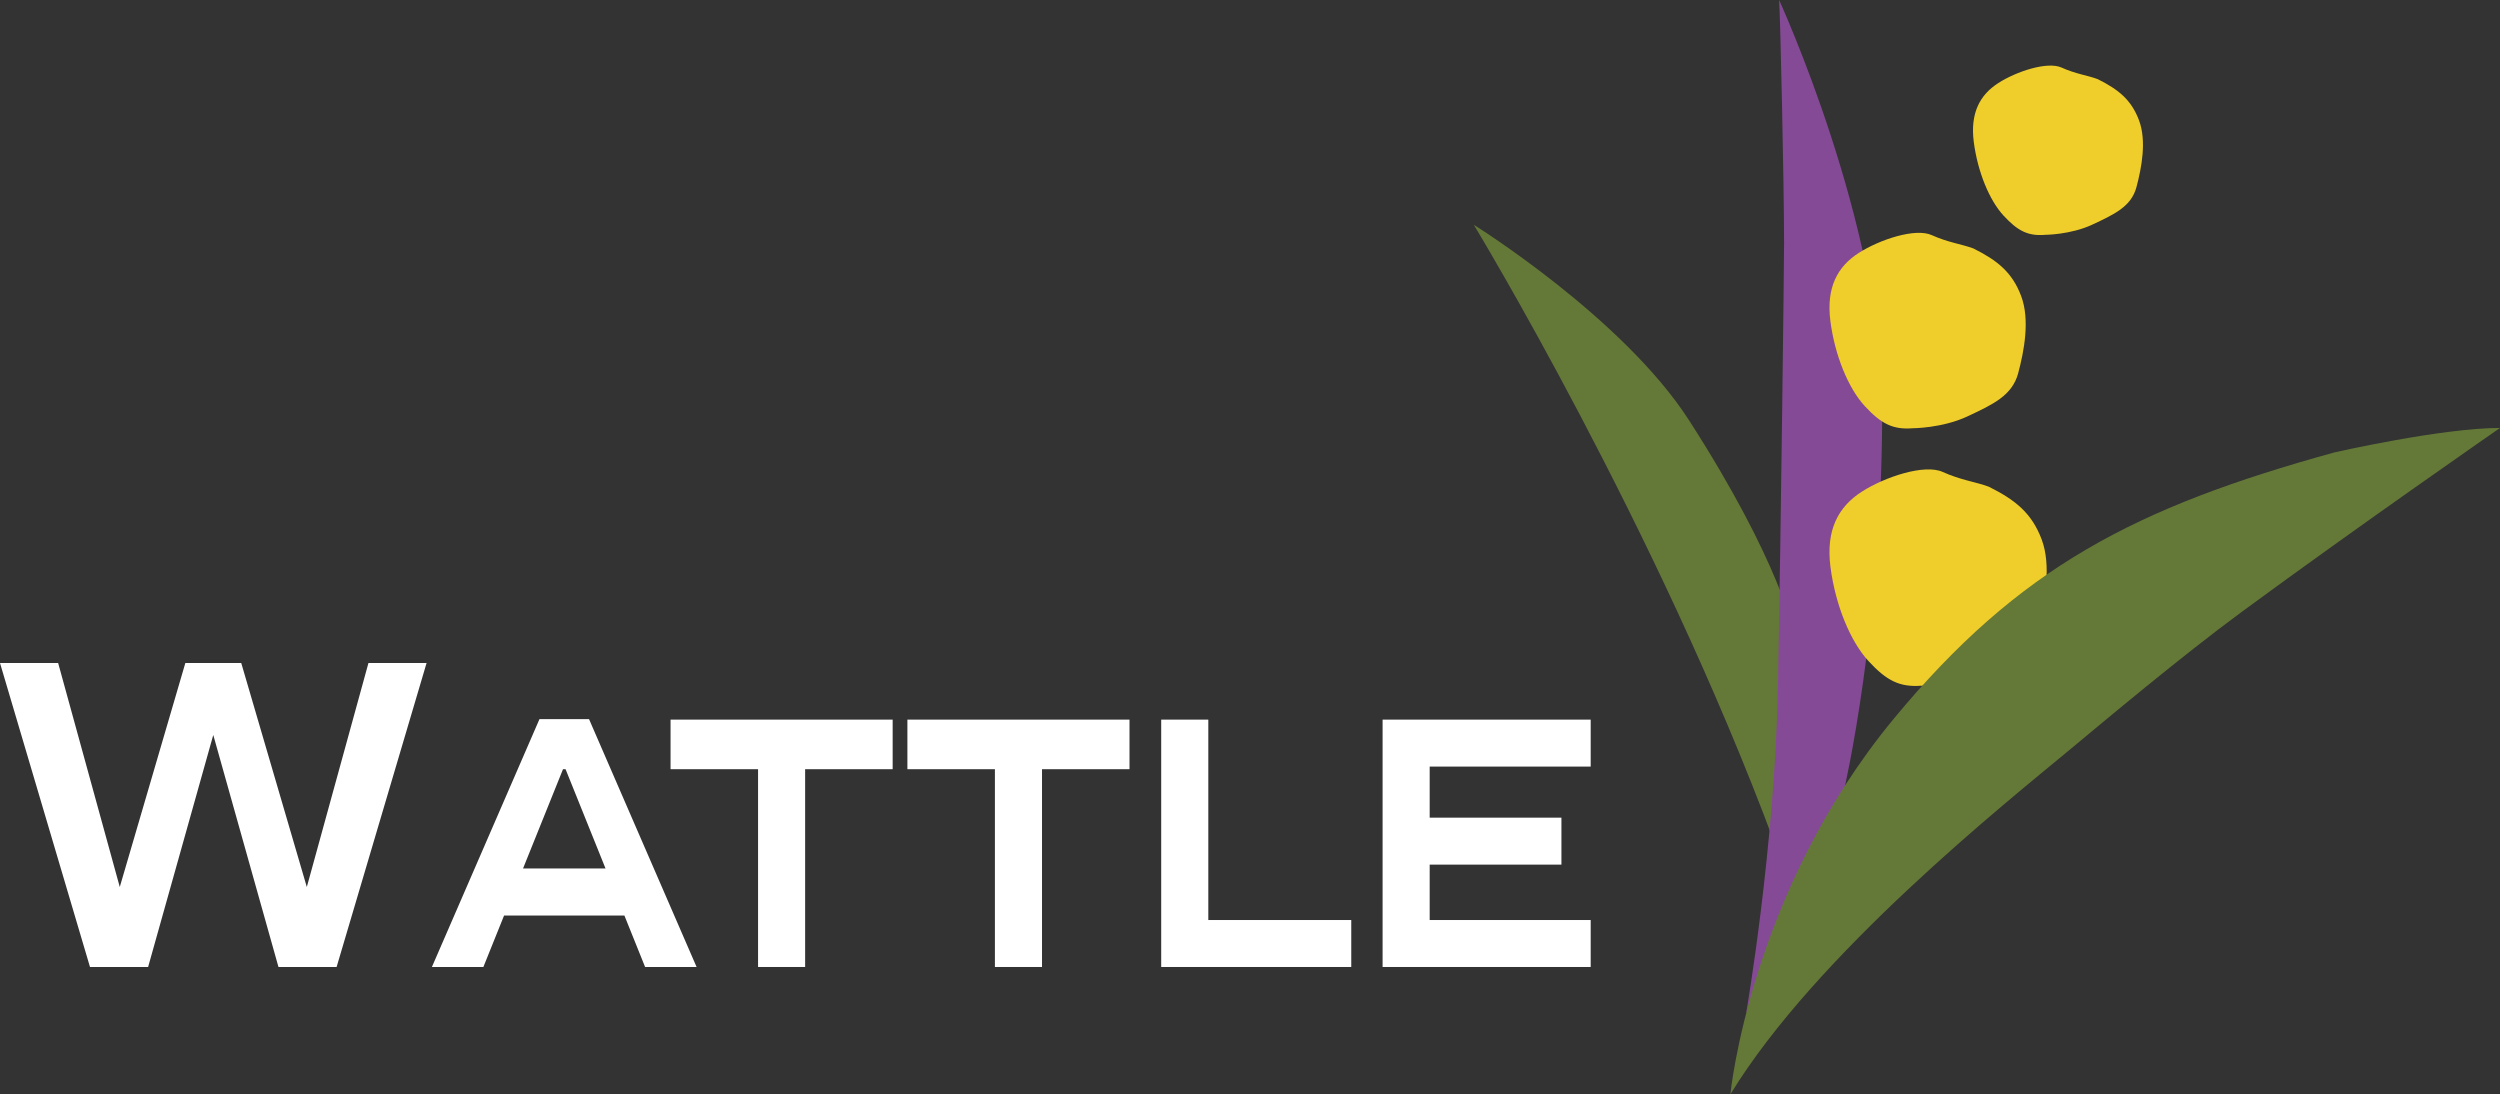 <?xml version="1.0" encoding="UTF-8"?>
<svg xmlns="http://www.w3.org/2000/svg" width="297" height="130" viewBox="0 0 297 130" fill="none">
  <rect x="0" y="0" width="297" height="130" fill="#333333" stroke="none"/>
  <g clip-path="url(#clip0_306_998)">
    <path d="M43.772 78.765L36.45 105.376L28.659 78.765H27.741H22.937H22.019L14.229 105.376L6.907 78.765H0L10.69 114.877H11.448H16.838H17.596L25.337 87.314L33.082 114.877H33.84H39.231H39.989L50.678 78.765H43.772Z" fill="white"></path>
    <path d="M106.047 85.491H79.662V91.381H90.058V114.878H95.65V91.381H106.047V85.491Z" fill="white"></path>
    <path d="M143.547 109.299V85.491H137.951V109.299V114.878H143.547H160.53V109.299H143.547Z" fill="white"></path>
    <path d="M188.973 91.07V85.491H169.845H164.252V91.07V109.299V114.878H169.845H188.973V109.299H169.845V102.717H185.498V97.138H169.845V91.07H188.973Z" fill="white"></path>
    <path d="M134.184 85.491H107.799V91.381H118.195V114.878H123.791V91.381H134.184V85.491Z" fill="white"></path>
    <path d="M210.817 100.165C196.828 62.495 175.087 26.706 175.087 26.706C175.087 26.706 192.794 37.715 200.657 49.929C211.636 66.988 213.121 75.282 213.121 75.282" fill="#647937"></path>
    <path d="M207.441 120.365C207.441 120.365 210.855 100.765 211.22 81.522C211.586 62.275 211.948 31.164 211.948 28.87C211.948 21.97 211.495 1.637 211.358 0C211.358 0 223.605 26.664 223.605 48.478C223.605 74.621 219.08 93.831 219.08 93.831" fill="#854A95"></path>
    <path d="M242.92 27.898C242.92 27.898 245.986 27.898 248.592 26.675C251.198 25.452 253.194 24.533 253.807 22.243C254.421 19.949 255.034 16.74 254.116 14.295C253.198 11.849 251.662 10.626 249.209 9.403C247.982 8.944 246.603 8.792 244.916 8.028C243.228 7.265 239.548 8.488 237.403 9.863C235.255 11.238 234.028 13.379 234.489 16.896C234.95 20.413 236.329 23.774 238.017 25.608C239.704 27.442 240.931 28.054 242.923 27.902L242.92 27.898Z" fill="#EFCE2B"></path>
    <path d="M227.19 50.878C227.19 50.878 230.729 50.878 233.739 49.465C236.748 48.053 239.049 46.993 239.758 44.346C240.466 41.699 241.175 37.992 240.112 35.167C239.049 32.342 237.278 30.933 234.447 29.52C233.03 28.992 231.438 28.813 229.491 27.932C227.544 27.051 223.297 28.46 220.817 30.052C218.337 31.639 216.923 34.111 217.453 38.171C217.982 42.231 219.579 46.112 221.525 48.231C223.472 50.35 224.889 51.057 227.19 50.878Z" fill="#EFCE2B"></path>
    <path d="M228.241 81.465C228.241 81.465 232.161 81.465 235.491 79.9C238.824 78.336 241.369 77.166 242.154 74.234C242.938 71.302 243.723 67.201 242.546 64.075C241.369 60.95 239.411 59.385 236.276 57.824C234.706 57.239 232.942 57.042 230.79 56.066C228.634 55.09 223.933 56.651 221.186 58.409C218.443 60.167 216.874 62.902 217.464 67.394C218.051 71.887 219.815 76.186 221.971 78.529C224.127 80.873 225.693 81.655 228.241 81.461V81.465Z" fill="#EFCE2B"></path>
    <path d="M205.571 130C205.571 130 207.883 106.055 225.003 85.358C239.842 67.417 253.655 60.281 277.331 53.745C277.331 53.745 290.082 50.84 297 50.84C297 50.84 280.253 62.446 266.402 72.628C259.099 77.994 249.777 85.836 246.002 88.969C238.287 95.376 215.769 113.298 205.571 130.004V130Z" fill="#647937"></path>
    <path d="M76.641 114.877H82.755L69.978 85.434H64.088L51.311 114.877H57.425L59.883 108.767H74.18L76.637 114.877H76.641ZM62.138 103.173L66.885 91.381H67.189L71.936 103.173H62.142H62.138Z" fill="white"></path>
  </g>
  <defs>
    <clipPath id="clip0_306_998">
      <rect width="297" height="130" fill="white"></rect>
    </clipPath>
  </defs>
</svg>
